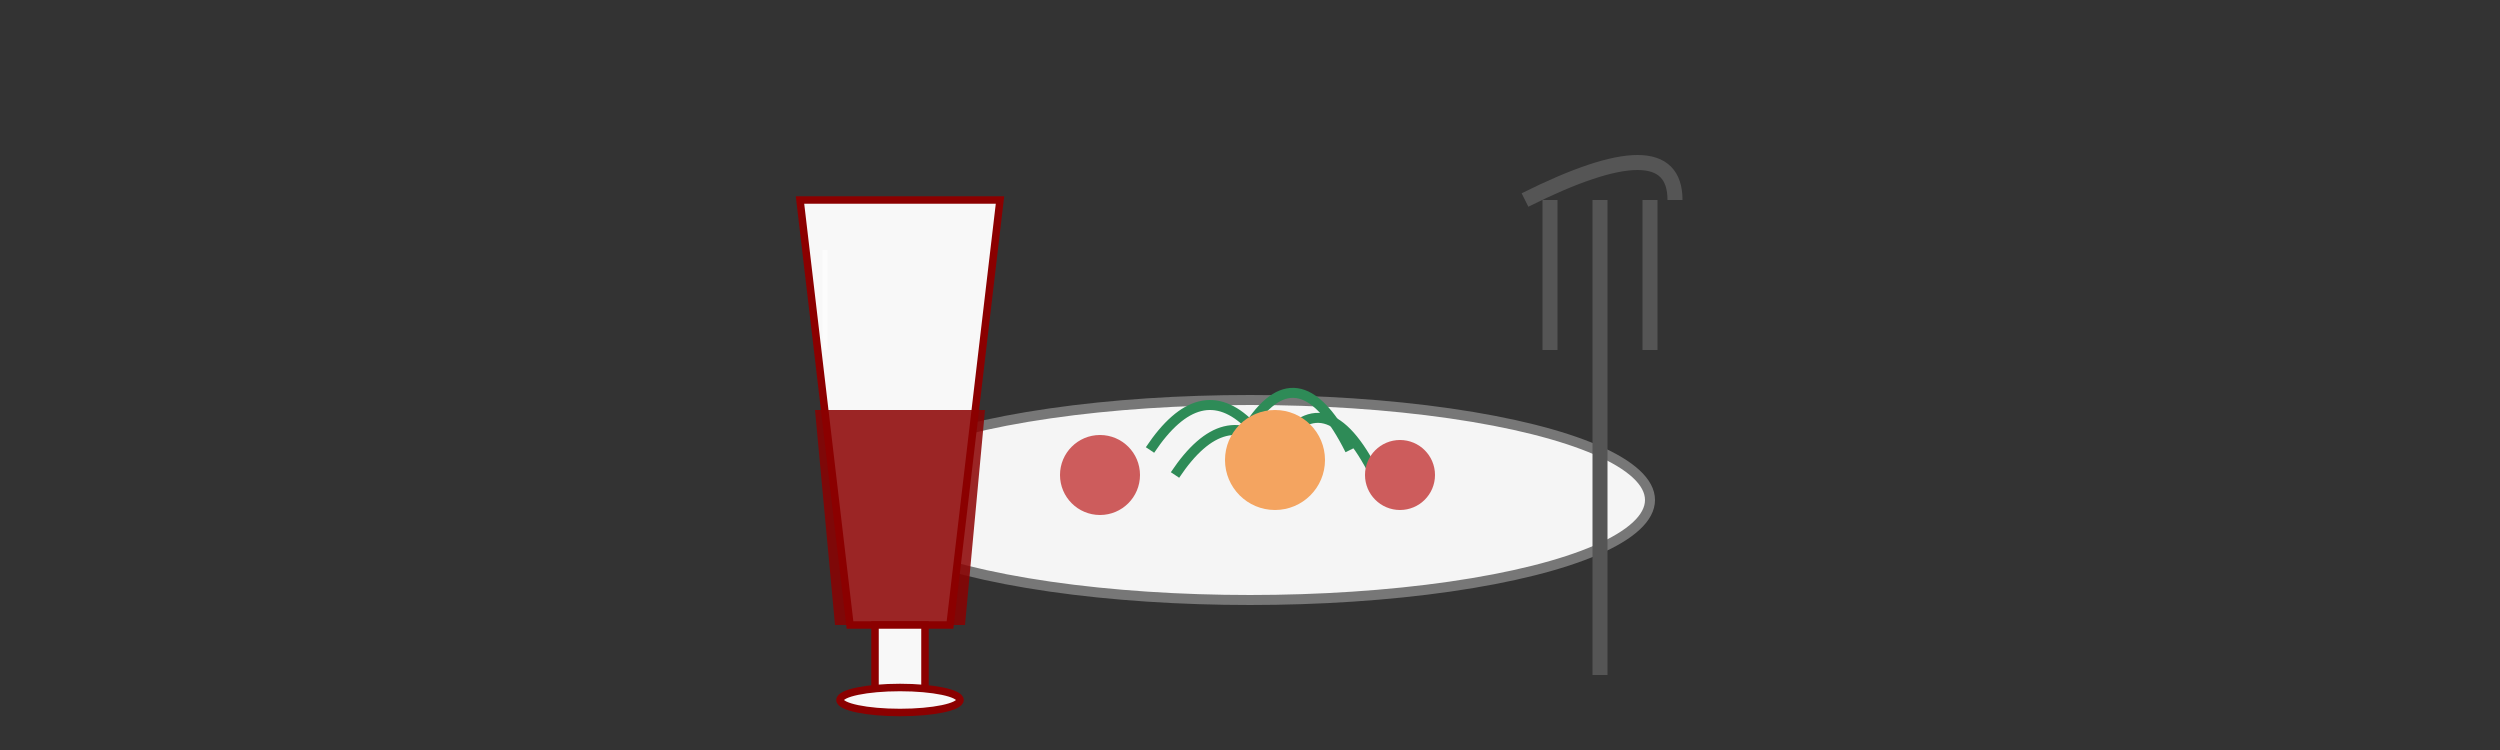 <svg xmlns="http://www.w3.org/2000/svg" viewBox="0 0 500 150">
  <rect x="0" y="0" width="500" height="150" fill="#333333" stroke="none"/>
  <!-- Background -->
  <rect width="500" height="150" fill="transparent"/>
  
  <!-- Plate with food (moved behind) -->
  <ellipse cx="250" cy="100" rx="80" ry="20" fill="#f5f5f5" stroke="#777" stroke-width="2"/>
  
  <!-- Herbs and garnish -->
  <path d="M230 90 Q240 75, 250 85 Q260 70, 270 90" stroke="#2E8B57" stroke-width="2" fill="none"/>
  <path d="M235 95 Q245 80, 255 90 Q265 75, 275 95" stroke="#2E8B57" stroke-width="2" fill="none"/>
  
  <!-- Decorative food elements -->
  <circle cx="220" cy="95" r="8" fill="#CD5C5C"/>
  <circle cx="255" cy="92" r="10" fill="#F4A460"/>
  <circle cx="280" cy="95" r="7" fill="#CD5C5C"/>
  
  <!-- Wine glass with flat top -->
  <!-- Bowl of the glass -->
  <path d="M160 40 L160 40 L200 40 L190 125 L170 125 Z" fill="#f8f8f8" stroke="#8B0000" stroke-width="1.5"/>
  
  <!-- Wine in the glass (half filled) -->
  <path d="M163 82 L197 82 L193 125 L167 125 Z" fill="#8B0000" opacity="0.85"/>
  
  <!-- Stem -->
  <path d="M175 125 C178 125, 182 125, 185 125 L185 138 C185 138, 175 138, 175 138 Z" fill="#f8f8f8" stroke="#8B0000" stroke-width="1.5"/>
  
  <!-- Base -->
  <ellipse cx="180" cy="140" rx="12" ry="2.5" fill="#f8f8f8" stroke="#8B0000" stroke-width="1.5"/>
  
  <!-- Highlight on glass -->
  <path d="M165 50 L165 70" stroke="white" stroke-width="1" fill="none" opacity="0.6"/>
  
  <!-- Fork -->
  <path d="M320 40 L320 135" stroke="#555" stroke-width="3" fill="none"/>
  <path d="M310 40 L310 70" stroke="#555" stroke-width="3" fill="none"/>
  <path d="M330 40 L330 70" stroke="#555" stroke-width="3" fill="none"/>
  <path d="M305 40 C325 30, 335 30, 335 40" stroke="#555" stroke-width="3" fill="none"/>
  
  <!-- Text removed as requested -->
</svg>
